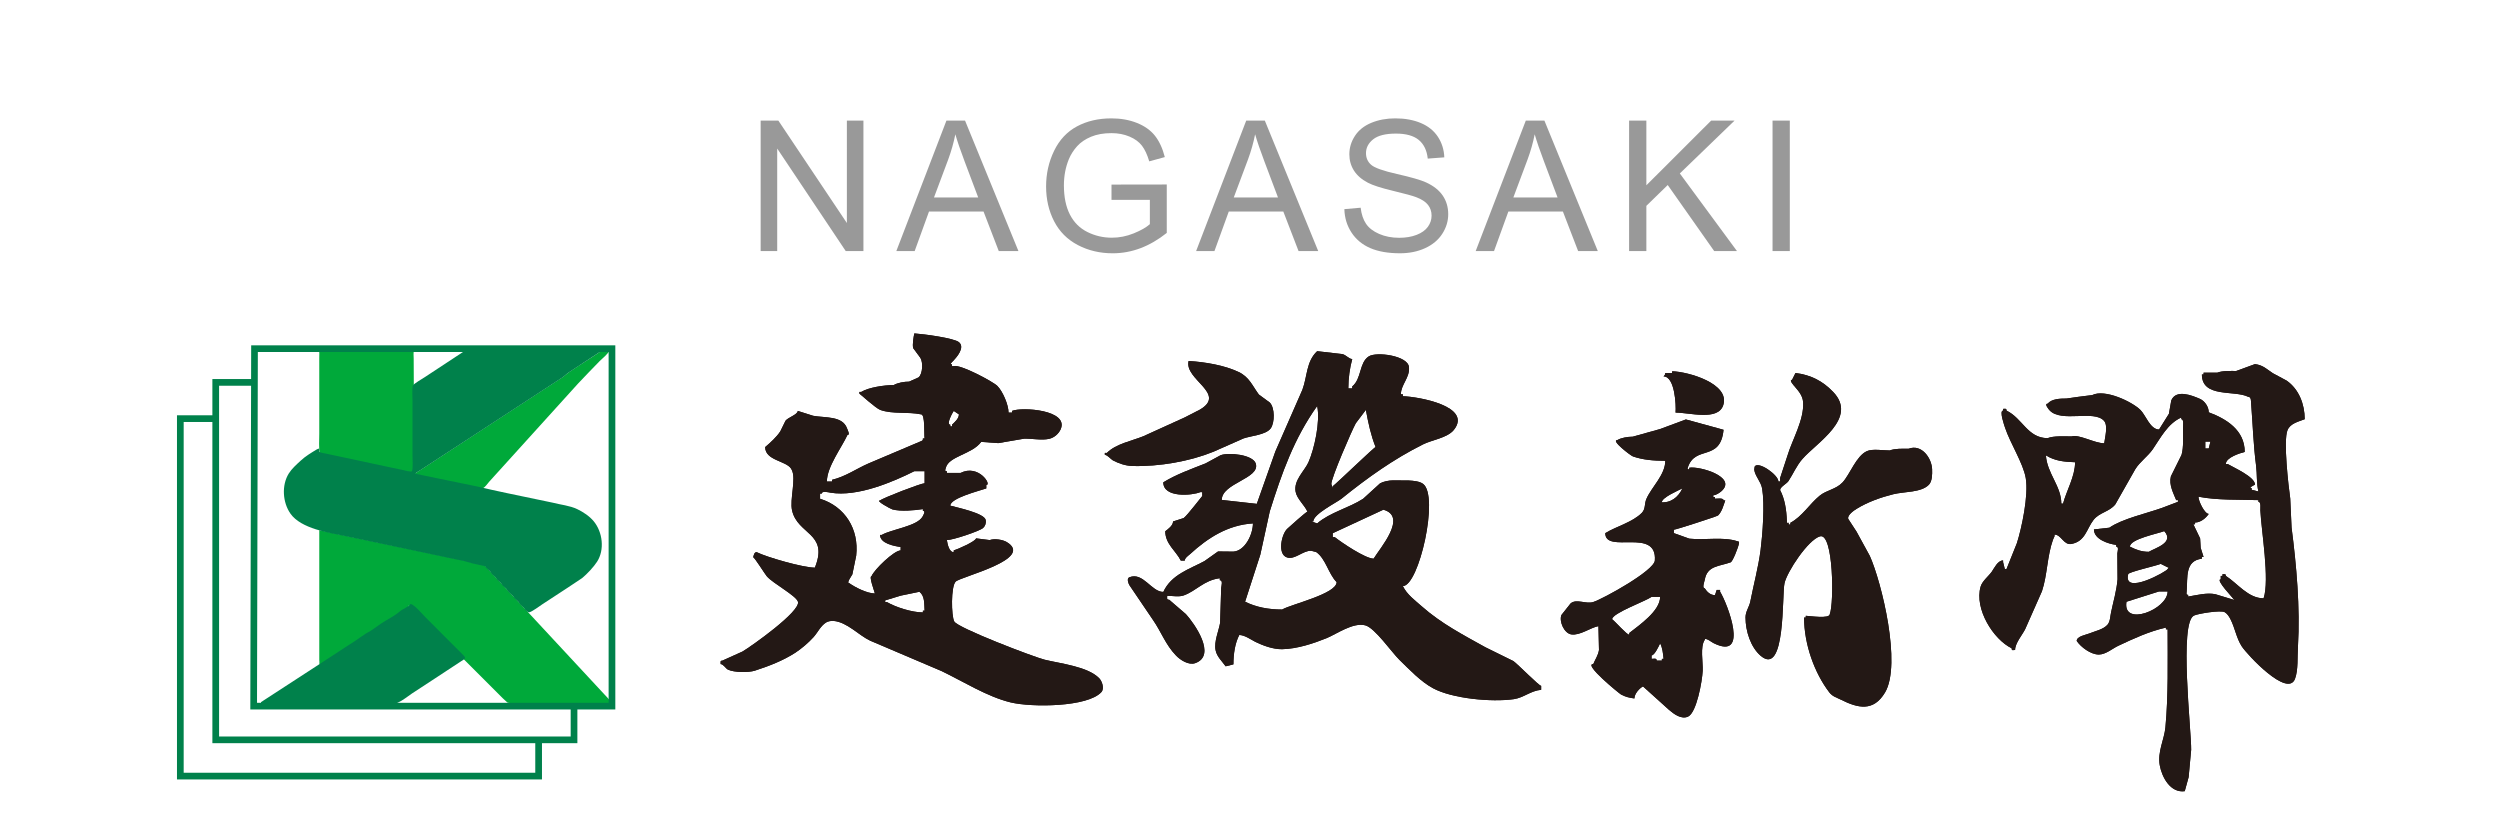 <?xml version="1.0" encoding="utf-8"?>
<!-- Generator: Adobe Illustrator 13.0.0, SVG Export Plug-In . SVG Version: 6.00 Build 14948)  -->
<!DOCTYPE svg PUBLIC "-//W3C//DTD SVG 1.1//EN" "http://www.w3.org/Graphics/SVG/1.1/DTD/svg11.dtd">
<svg version="1.1" id="レイヤー_1" xmlns="http://www.w3.org/2000/svg" xmlns:xlink="http://www.w3.org/1999/xlink" x="0px"
	 y="0px" width="600px" height="200px" viewBox="0 0 600 200" enable-background="new 0 0 600 200" xml:space="preserve">
<g>
	<path fill="#999999" d="M182.555,60.253V28.942h4.25l16.446,24.583V28.942h3.972v31.312h-4.25l-16.444-24.604v24.604H182.555z"/>
	<path fill="#999999" d="M215.121,60.253l12.024-31.312h4.464l12.815,31.312h-4.721l-3.652-9.483H222.96l-3.439,9.483H215.121z
		 M224.156,47.396h10.613l-3.267-8.671c-0.997-2.635-1.737-4.799-2.221-6.493c-0.399,2.007-0.961,4.001-1.687,5.98L224.156,47.396z"
		/>
	<path fill="#999999" d="M266.761,47.973V44.3l13.264-0.022v11.619c-2.036,1.624-4.135,2.844-6.301,3.664
		c-2.166,0.819-4.386,1.228-6.664,1.228c-3.076,0-5.87-0.659-8.382-1.976c-2.513-1.317-4.41-3.221-5.693-5.713
		c-1.281-2.492-1.922-5.276-1.922-8.351c0-3.048,0.637-5.892,1.911-8.533c1.275-2.64,3.107-4.602,5.5-5.884
		c2.391-1.282,5.146-1.922,8.266-1.922c2.264,0,4.311,0.367,6.14,1.1c1.83,0.732,3.266,1.754,4.304,3.064
		c1.04,1.31,1.83,3.018,2.371,5.126l-3.737,1.026c-0.47-1.596-1.054-2.849-1.75-3.76c-0.698-0.911-1.695-1.642-2.99-2.189
		c-1.295-0.548-2.733-0.823-4.315-0.823c-1.894,0-3.53,0.288-4.912,0.865c-1.381,0.577-2.495,1.335-3.342,2.274
		c-0.846,0.939-1.505,1.973-1.976,3.097c-0.797,1.937-1.195,4.037-1.195,6.301c0,2.792,0.481,5.127,1.442,7.006
		s2.36,3.275,4.197,4.186c1.836,0.912,3.788,1.367,5.852,1.367c1.794,0,3.545-0.345,5.253-1.036
		c1.709-0.692,3.006-1.429,3.887-2.211v-5.831h-9.206V47.973z"/>
	<path fill="#999999" d="M287.069,60.253l12.024-31.312h4.464l12.815,31.312h-4.721l-3.653-9.483h-13.092l-3.439,9.483H287.069z
		 M296.103,47.396h10.615l-3.267-8.671c-0.997-2.635-1.738-4.799-2.222-6.493c-0.398,2.007-0.961,4.001-1.688,5.98L296.103,47.396z"
		/>
	<path fill="#999999" d="M322.647,50.194l3.91-0.342c0.184,1.566,0.615,2.852,1.291,3.855c0.676,1.004,1.726,1.815,3.15,2.435
		s3.025,0.929,4.806,0.929c1.582,0,2.975-0.234,4.186-0.705c1.21-0.47,2.111-1.114,2.702-1.933c0.592-0.819,0.887-1.712,0.887-2.681
		c0-0.983-0.285-1.84-0.854-2.573c-0.57-0.733-1.51-1.349-2.819-1.848c-0.839-0.328-2.698-0.836-5.575-1.528
		c-2.875-0.691-4.89-1.341-6.044-1.953c-1.495-0.784-2.609-1.755-3.343-2.916c-0.734-1.16-1.1-2.458-1.1-3.897
		c0-1.581,0.449-3.058,1.346-4.431c0.896-1.373,2.205-2.417,3.929-3.129c1.723-0.712,3.638-1.068,5.746-1.068
		c2.321,0,4.367,0.374,6.141,1.121c1.773,0.748,3.136,1.848,4.09,3.301c0.954,1.451,1.467,3.097,1.538,4.934l-3.973,0.299
		c-0.215-1.979-0.938-3.474-2.168-4.485c-1.23-1.011-3.051-1.517-5.457-1.517c-2.506,0-4.331,0.46-5.479,1.378
		c-1.147,0.918-1.719,2.025-1.719,3.32c0,1.125,0.406,2.051,1.217,2.776c0.798,0.726,2.88,1.471,6.248,2.232
		c3.368,0.762,5.679,1.428,6.93,1.998c1.823,0.839,3.169,1.903,4.037,3.192c0.869,1.29,1.303,2.772,1.303,4.453
		c0,1.667-0.479,3.236-1.432,4.71c-0.953,1.474-2.323,2.619-4.112,3.438c-1.786,0.819-3.798,1.228-6.033,1.228
		c-2.834,0-5.207-0.413-7.123-1.239c-1.914-0.826-3.417-2.068-4.506-3.727C323.278,54.167,322.705,52.286,322.647,50.194z"/>
	<path fill="#999999" d="M354.167,60.253l12.025-31.312h4.464l12.815,31.312h-4.72l-3.654-9.483h-13.091l-3.438,9.483H354.167z
		 M363.203,47.396h10.614l-3.268-8.671c-0.996-2.635-1.737-4.799-2.221-6.493c-0.398,2.007-0.961,4.001-1.688,5.98L363.203,47.396z"
		/>
	<path fill="#999999" d="M390.984,60.253V28.942h4.143V44.47l15.549-15.528h5.618l-13.136,12.686l13.713,18.625h-5.468
		l-11.149-15.848l-5.127,4.997v10.851H390.984z"/>
	<path fill="#999999" d="M425.41,60.253V28.942h4.143v31.312H425.41z"/>
</g>
<g>
	<path fill="#231815" d="M263.782,162.747c-2.768-2.768-9.036-3.447-13.051-4.413c-2.563-0.629-20.892-7.621-21.711-9.183
		c-0.72-1.345-0.812-8.425,0.336-9.561c1.184-1.201,19.056-5.409,12.255-9.502c-0.934-0.562-2.933-0.905-4.079-0.472
		c-1.092-0.128-2.196-0.27-3.288-0.413c0,0.676-4.384,2.62-5.348,2.896v0.415c-1.133,0-1.49-1.955-1.647-2.897
		c1.416,0,7.738-2.106,8.693-2.902c0.519-0.468,0.772-1.201,0.62-1.941c-0.368-1.62-6.787-2.954-8.491-3.421
		c0-1.822,6.983-3.555,8.643-4.134v-0.822c1.385,0-1.882-5.067-6.175-2.894h-3.291v-0.414c-0.603,0-0.372-0.339-0.258-0.788
		c0.658-2.818,6.366-3.281,8.483-6.242c1.378,0.104,2.739,0.195,4.104,0.287c2.071-0.347,4.128-0.715,6.185-1.06
		c2.013-0.061,4.23,0.452,6.083,0.022c1.177-0.283,2.217-1.199,2.707-2.266c2.066-4.651-9.233-5.428-11.673-4.425v0.412h-0.828
		c0-1.857-1.386-5.095-2.687-6.405c-1.025-1.032-8.943-5.266-10.472-4.749h-0.411v-0.415c-0.69,0,0.059-0.608,0.329-0.889
		c0.779-0.839,2.858-3.181,1.337-4.445c-1.194-1.006-8.637-1.975-10.709-2.108c-0.184,0.849-0.505,2.714-0.268,3.54
		c0.586,0.789,1.169,1.567,1.732,2.344c0.661,1.107,0.545,3.754-0.411,4.654c-0.766,0.349-1.528,0.687-2.295,1.035
		c-1.196,0-2.773,0.274-3.698,0.825c-2.242,0-6.066,0.56-7.813,1.653c-0.556,0-0.42-0.136-0.42,0.414
		c0.092,0,3.902,3.503,5.019,3.907c3.015,1.057,6.456,0.385,9.787,1.057c0.982,0,0.677,4.79,0.829,5.786h-0.414
		c0,0.568-0.009,0.428-0.481,0.671c-4.196,1.781-8.396,3.554-12.582,5.333c-2.908,1.267-5.506,3.149-8.729,3.917v0.411h-1.239
		c0-3.509,3.548-8.162,4.926-11.16c0.72,0,0.04-1.201-0.098-1.611c-1.087-3.025-5.273-2.48-8.119-3.002
		c-1.229-0.381-2.468-0.778-3.7-1.174c0,0.871-2.327,1.566-2.933,2.353c-0.411,0.854-0.833,1.706-1.259,2.563
		c-0.912,1.378-2.352,2.681-3.628,3.766c0,3.235,5.012,3.267,6.229,5.183l0.152,0.294c1.117,2.114-0.543,7.118,0.079,9.746
		c1.337,5.792,8.649,5.372,5.604,13.356l-0.127,0.356c-2.839,0-11.538-2.494-13.985-3.72c-0.582,0-0.71,0.761-0.825,1.24
		c0.321,0,2.785,3.994,3.272,4.556c1.394,1.657,7.039,4.648,7.467,6.1c0.703,2.309-11.292,10.772-13.296,11.95
		c-1.606,0.737-3.23,1.457-4.852,2.19c-0.572,0-0.403,0.348-0.403,0.829c0.656,0,1.23,1.096,1.773,1.339
		c1.531,0.69,4.858,0.729,6.426,0.239c3.414-1.104,6.749-2.394,9.732-4.313c1.516-1.012,3.099-2.343,4.375-3.752
		c1.005-1.134,1.661-2.654,2.991-3.497c0.413-0.282,1.234-0.426,1.807-0.375c3.266,0.285,5.998,3.435,8.789,4.744
		c5.722,2.438,11.434,4.866,17.134,7.293c5.233,2.514,10.917,6.139,16.556,7.514c5.093,1.24,18.498,1.144,21.786-2.463
		C265.107,165.239,264.5,163.475,263.782,162.747 M228.897,98.618c0.405,0.287,0.829,0.564,1.239,0.83
		c0,1.02-0.993,1.848-1.649,2.479v0.412h-0.414v-0.412C227.008,101.928,228.592,99.041,228.897,98.618 M221.491,146.568v0.413
		c-2.638,0-6.53-1.257-8.633-2.484h-0.412v-0.406c1.246-0.377,2.486-0.762,3.726-1.136c1.507-0.316,3.003-0.624,4.502-0.933
		c1.294,1.071,1.116,2.75,1.231,4.546H221.491z M221.905,115.98c-0.847,0-10.001,3.516-10.69,4.132c-1.188,0,2.478,2.004,2.969,2.15
		c2.063,0.547,5.32,0.226,7.308-0.076v0.411c0.773,0,0.078,1.085-0.061,1.365c-1.3,2.358-7.454,3.039-9.812,4.419h-0.404
		c0,2.051,3.418,2.699,4.939,2.895v0.823c-1.559,0-6.354,4.599-6.989,6.196c-0.667,0,0.635,3.48,0.815,4.139
		c-1.857,0-4.718-1.445-6.174-2.485c-0.709,0,0.54-1.675,0.759-2.096c0.309-1.506,0.614-3.019,0.927-4.514
		c0.704-6.368-2.698-11.78-8.675-13.641v-1.239h0.413c0-0.712,1.675-0.289,2.095-0.214c6.486,1.078,15.066-2.627,20.119-5.157h2.462
		V115.98z"/>
	<path fill="#231815" d="M263.782,162.747c-2.768-2.768-9.036-3.447-13.051-4.413c-2.563-0.629-20.892-7.621-21.711-9.183
		c-0.72-1.345-0.812-8.425,0.336-9.561c1.184-1.201,19.056-5.409,12.255-9.502c-0.934-0.562-2.933-0.905-4.079-0.472
		c-1.092-0.128-2.196-0.27-3.288-0.413c0,0.676-4.384,2.62-5.348,2.896v0.415c-1.133,0-1.49-1.955-1.647-2.897
		c1.416,0,7.738-2.106,8.693-2.902c0.519-0.468,0.772-1.201,0.62-1.941c-0.368-1.62-6.787-2.954-8.491-3.421
		c0-1.822,6.983-3.555,8.643-4.134v-0.822c1.385,0-1.882-5.067-6.175-2.894h-3.291v-0.414c-0.603,0-0.372-0.339-0.258-0.788
		c0.658-2.818,6.366-3.281,8.483-6.242c1.378,0.104,2.739,0.195,4.104,0.287c2.071-0.347,4.128-0.715,6.185-1.06
		c2.013-0.061,4.23,0.452,6.083,0.022c1.177-0.283,2.217-1.199,2.707-2.266c2.066-4.651-9.233-5.428-11.673-4.425v0.412h-0.828
		c0-1.857-1.386-5.095-2.687-6.405c-1.025-1.032-8.943-5.266-10.472-4.749h-0.411v-0.415c-0.69,0,0.059-0.608,0.329-0.889
		c0.779-0.839,2.858-3.181,1.337-4.445c-1.194-1.006-8.637-1.975-10.709-2.108c-0.184,0.849-0.505,2.714-0.268,3.54
		c0.586,0.789,1.169,1.567,1.732,2.344c0.661,1.107,0.545,3.754-0.411,4.654c-0.766,0.349-1.528,0.687-2.295,1.035
		c-1.196,0-2.773,0.274-3.698,0.825c-2.242,0-6.066,0.56-7.813,1.653c-0.556,0-0.42-0.136-0.42,0.414
		c0.092,0,3.902,3.503,5.019,3.907c3.015,1.057,6.456,0.385,9.787,1.057c0.982,0,0.677,4.79,0.829,5.786h-0.414
		c0,0.568-0.009,0.428-0.481,0.671c-4.196,1.781-8.396,3.554-12.582,5.333c-2.908,1.267-5.506,3.149-8.729,3.917v0.411h-1.239
		c0-3.509,3.548-8.162,4.926-11.16c0.72,0,0.04-1.201-0.098-1.611c-1.087-3.025-5.273-2.48-8.119-3.002
		c-1.229-0.381-2.468-0.778-3.7-1.174c0,0.871-2.327,1.566-2.933,2.353c-0.411,0.854-0.833,1.706-1.259,2.563
		c-0.912,1.378-2.352,2.681-3.628,3.766c0,3.235,5.012,3.267,6.229,5.183l0.152,0.294c1.117,2.114-0.543,7.118,0.079,9.746
		c1.337,5.792,8.649,5.372,5.604,13.356l-0.127,0.356c-2.839,0-11.538-2.494-13.985-3.72c-0.582,0-0.71,0.761-0.825,1.24
		c0.321,0,2.785,3.994,3.272,4.556c1.394,1.657,7.039,4.648,7.467,6.1c0.703,2.309-11.292,10.772-13.296,11.95
		c-1.606,0.737-3.23,1.457-4.852,2.19c-0.572,0-0.403,0.348-0.403,0.829c0.656,0,1.23,1.096,1.773,1.339
		c1.531,0.69,4.858,0.729,6.426,0.239c3.414-1.104,6.749-2.394,9.732-4.313c1.516-1.012,3.099-2.343,4.375-3.752
		c1.005-1.134,1.661-2.654,2.991-3.497c0.413-0.282,1.234-0.426,1.807-0.375c3.266,0.285,5.998,3.435,8.789,4.744
		c5.722,2.438,11.434,4.866,17.134,7.293c5.233,2.514,10.917,6.139,16.556,7.514c5.093,1.24,18.498,1.144,21.786-2.463
		C265.107,165.239,264.5,163.475,263.782,162.747 M228.897,98.618c0.405,0.287,0.829,0.564,1.239,0.83
		c0,1.02-0.993,1.848-1.649,2.479v0.412h-0.414v-0.412C227.008,101.928,228.592,99.041,228.897,98.618 M221.491,146.568v0.413
		c-2.638,0-6.53-1.257-8.633-2.484h-0.412v-0.406c1.246-0.377,2.486-0.762,3.726-1.136c1.507-0.316,3.003-0.624,4.502-0.933
		c1.294,1.071,1.116,2.75,1.231,4.546H221.491z M221.905,115.98c-0.847,0-10.001,3.516-10.69,4.132c-1.188,0,2.478,2.004,2.969,2.15
		c2.063,0.547,5.32,0.226,7.308-0.076v0.411c0.773,0,0.078,1.085-0.061,1.365c-1.3,2.358-7.454,3.039-9.812,4.419h-0.404
		c0,2.051,3.418,2.699,4.939,2.895v0.823c-1.559,0-6.354,4.599-6.989,6.196c-0.667,0,0.635,3.48,0.815,4.139
		c-1.857,0-4.718-1.445-6.174-2.485c-0.709,0,0.54-1.675,0.759-2.096c0.309-1.506,0.614-3.019,0.927-4.514
		c0.704-6.368-2.698-11.78-8.675-13.641v-1.239h0.413c0-0.712,1.675-0.289,2.095-0.214c6.486,1.078,15.066-2.627,20.119-5.157h2.462
		V115.98z"/>
	<path fill="#231815" d="M363.213,158.657c-2.233-1.094-4.486-2.212-6.722-3.315c-5.198-2.894-10.648-5.714-15.276-9.83
		c-1.612-1.426-3.566-2.839-4.528-4.856c3.867,0,8.762-21.646,4.844-24.53c-0.832-0.62-2.24-0.739-3.456-0.809
		c-1.239,0-2.488-0.018-3.729-0.026c-1.021,0-2.35,0.265-3.14,0.718c-1.342,1.228-2.704,2.463-4.058,3.698
		c-3.393,2.2-7.932,3.246-11.029,5.912c-0.465-0.144-0.93-0.303-1.398-0.464h0.469c0-1.782,5.575-4.527,6.76-5.464
		c6.323-5.099,12.502-9.497,19.567-13.036c2.145-1.084,5.799-1.536,7.382-3.449c4.596-5.68-8.429-8-12.212-8.116v-0.474h-0.472
		c0-2.326,2.2-4.001,1.932-6.542c-0.291-2.728-7.841-3.74-9.666-2.528c-2.32,1.531-1.663,5.345-3.946,7.195v0.469h-0.936
		c0-2.46,0.363-4.943,0.936-7.04c-0.791,0-1.492-1.004-2.395-1.194c-2.002-0.218-4.013-0.453-6.021-0.692
		c-2.653,2.481-2.345,6.071-3.555,9.278c-2.155,4.93-4.315,9.851-6.479,14.786c-1.474,4.2-2.965,8.379-4.453,12.575
		c-2.81-0.306-5.614-0.634-8.411-0.94c0-4.055,9.24-5.116,8.171-8.706c-0.66-2.171-6.501-2.753-8.442-2.026
		c-1.193,0.664-2.405,1.307-3.625,1.968c-3.379,1.336-7.036,2.628-10.135,4.541c0,3.771,6.888,3.184,8.888,2.349h0.461v0.942
		c-0.055,0-3.587,4.664-4.452,5.28c-0.84,0.28-1.714,0.541-2.557,0.824c0,0.985-1.213,1.831-1.869,2.345
		c0,3.054,2.581,4.726,3.729,7.042h0.95c0-0.627,0.919-1.24,1.271-1.551c4.23-3.891,9.077-7.003,15.092-7.372
		c0,2.576-1.862,6.582-4.7,6.768c-1.226-0.011-2.451-0.026-3.677-0.039c-1.08,0.778-2.177,1.539-3.261,2.316
		c-3.567,1.922-7.95,3.215-9.873,7.399c-2.864,0-4.837-4.829-8.132-3.522c-0.731,0.274-0.24,1.511,0.013,1.921
		c1.875,2.768,3.743,5.534,5.618,8.289c2.01,2.876,3.017,5.95,5.549,8.574c1.015,1.063,3.021,2.377,4.588,1.835
		c5.294-1.835-0.214-9.564-2.216-11.771c-1.333-1.14-2.673-2.308-4.01-3.449c-0.663,0-0.476-0.347-0.476-0.943
		c1.33,0,2.808,0.317,3.971-0.098c3-1.075,4.84-3.651,8.652-4.125v0.474c0.803,0,0.382,1.332,0.333,1.859
		c-0.079,2.811-0.178,5.591-0.26,8.379c-0.319,1.891-1.507,4.498-1.081,6.574c0.295,1.523,1.565,2.664,2.411,3.854
		c0.626-0.158,1.242-0.313,1.867-0.468c0-2.528,0.385-5.092,1.405-7.049c1.277,0,2.86,1.14,3.85,1.645
		c1.815,0.882,4.226,1.798,6.424,1.765c3.604-0.064,7.635-1.41,10.683-2.649c2.392-0.986,6.359-3.849,9.28-3.078
		c2.288,0.592,6.361,6.498,8.206,8.293c2.516,2.447,5.073,5.181,8.039,6.793c4.582,2.489,14.021,3.395,19.408,2.632
		c2.396-0.359,4.029-2.015,6.563-2.247v-0.942C369.346,164.606,364.251,159.379,363.213,158.657 M325.382,101.592
		c0.812-1.071,1.624-2.144,2.424-3.215c0.622,3.334,1.205,6.061,2.334,8.921c-0.321,0-9.084,8.476-10.281,9.398v0.472
		c-0.098-0.329-0.212-0.665-0.34-0.988C319.437,114.816,324.509,103.138,325.382,101.592 M307.711,146.287
		c-3.304,0-6.274-0.577-8.888-1.877c1.237-3.755,2.441-7.531,3.656-11.299c0.76-3.457,1.504-6.921,2.262-10.37
		c2.881-9.186,5.82-17.498,11.378-25.302c0.797,3.709-0.686,10.342-2.097,13.521c-0.972,2.124-3.583,4.299-3.076,7.057
		c0.309,1.7,2.154,3.229,2.838,4.787c-0.293,0-4.362,3.654-4.834,4.094c-1.372,1.248-2.45,6.108-0.072,6.887
		c1.885,0.621,3.823-1.678,5.81-1.601c0.414,0.116,0.81,0.217,1.212,0.317c2.3,1.613,2.917,5.231,4.893,7.21
		C320.792,142.534,309.865,145.011,307.711,146.287 M329.671,134.077c-1.987,0-7.739-3.906-9.341-5.17h-0.472v-0.939
		c4.057-1.876,8.107-3.757,12.151-5.638C337.898,123.963,331.179,131.579,329.671,134.077"/>
	<path fill="#231815" d="M363.213,158.657c-2.233-1.094-4.486-2.212-6.722-3.315c-5.198-2.894-10.648-5.714-15.276-9.83
		c-1.612-1.426-3.566-2.839-4.528-4.856c3.867,0,8.762-21.646,4.844-24.53c-0.832-0.62-2.24-0.739-3.456-0.809
		c-1.239,0-2.488-0.018-3.729-0.026c-1.021,0-2.35,0.265-3.14,0.718c-1.342,1.228-2.704,2.463-4.058,3.698
		c-3.393,2.2-7.932,3.246-11.029,5.912c-0.465-0.144-0.93-0.303-1.398-0.464h0.469c0-1.782,5.575-4.527,6.76-5.464
		c6.323-5.099,12.502-9.497,19.567-13.036c2.145-1.084,5.799-1.536,7.382-3.449c4.596-5.68-8.429-8-12.212-8.116v-0.474h-0.472
		c0-2.326,2.2-4.001,1.932-6.542c-0.291-2.728-7.841-3.74-9.666-2.528c-2.32,1.531-1.663,5.345-3.946,7.195v0.469h-0.936
		c0-2.46,0.363-4.943,0.936-7.04c-0.791,0-1.492-1.004-2.395-1.194c-2.002-0.218-4.013-0.453-6.021-0.692
		c-2.653,2.481-2.345,6.071-3.555,9.278c-2.155,4.93-4.315,9.851-6.479,14.786c-1.474,4.2-2.965,8.379-4.453,12.575
		c-2.81-0.306-5.614-0.634-8.411-0.94c0-4.055,9.24-5.116,8.171-8.706c-0.66-2.171-6.501-2.753-8.442-2.026
		c-1.193,0.664-2.405,1.307-3.625,1.968c-3.379,1.336-7.036,2.628-10.135,4.541c0,3.771,6.888,3.184,8.888,2.349h0.461v0.942
		c-0.055,0-3.587,4.664-4.452,5.28c-0.84,0.28-1.714,0.541-2.557,0.824c0,0.985-1.213,1.831-1.869,2.345
		c0,3.054,2.581,4.726,3.729,7.042h0.95c0-0.627,0.919-1.24,1.271-1.551c4.23-3.891,9.077-7.003,15.092-7.372
		c0,2.576-1.862,6.582-4.7,6.768c-1.226-0.011-2.451-0.026-3.677-0.039c-1.08,0.778-2.177,1.539-3.261,2.316
		c-3.567,1.922-7.95,3.215-9.873,7.399c-2.864,0-4.837-4.829-8.132-3.522c-0.731,0.274-0.24,1.511,0.013,1.921
		c1.875,2.768,3.743,5.534,5.618,8.289c2.01,2.876,3.017,5.95,5.549,8.574c1.015,1.063,3.021,2.377,4.588,1.835
		c5.294-1.835-0.214-9.564-2.216-11.771c-1.333-1.14-2.673-2.308-4.01-3.449c-0.663,0-0.476-0.347-0.476-0.943
		c1.33,0,2.808,0.317,3.971-0.098c3-1.075,4.84-3.651,8.652-4.125v0.474c0.803,0,0.382,1.332,0.333,1.859
		c-0.079,2.811-0.178,5.591-0.26,8.379c-0.319,1.891-1.507,4.498-1.081,6.574c0.295,1.523,1.565,2.664,2.411,3.854
		c0.626-0.158,1.242-0.313,1.867-0.468c0-2.528,0.385-5.092,1.405-7.049c1.277,0,2.86,1.14,3.85,1.645
		c1.815,0.882,4.226,1.798,6.424,1.765c3.604-0.064,7.635-1.41,10.683-2.649c2.392-0.986,6.359-3.849,9.28-3.078
		c2.288,0.592,6.361,6.498,8.206,8.293c2.516,2.447,5.073,5.181,8.039,6.793c4.582,2.489,14.021,3.395,19.408,2.632
		c2.396-0.359,4.029-2.015,6.563-2.247v-0.942C369.346,164.606,364.251,159.379,363.213,158.657 M325.382,101.592
		c0.812-1.071,1.624-2.144,2.424-3.215c0.622,3.334,1.205,6.061,2.334,8.921c-0.321,0-9.084,8.476-10.281,9.398v0.472
		c-0.098-0.329-0.212-0.665-0.34-0.988C319.437,114.816,324.509,103.138,325.382,101.592 M307.711,146.287
		c-3.304,0-6.274-0.577-8.888-1.877c1.237-3.755,2.441-7.531,3.656-11.299c0.76-3.457,1.504-6.921,2.262-10.37
		c2.881-9.186,5.82-17.498,11.378-25.302c0.797,3.709-0.686,10.342-2.097,13.521c-0.972,2.124-3.583,4.299-3.076,7.057
		c0.309,1.7,2.154,3.229,2.838,4.787c-0.293,0-4.362,3.654-4.834,4.094c-1.372,1.248-2.45,6.108-0.072,6.887
		c1.885,0.621,3.823-1.678,5.81-1.601c0.414,0.116,0.81,0.217,1.212,0.317c2.3,1.613,2.917,5.231,4.893,7.21
		C320.792,142.534,309.865,145.011,307.711,146.287 M329.671,134.077c-1.987,0-7.739-3.906-9.341-5.17h-0.472v-0.939
		c4.057-1.876,8.107-3.757,12.151-5.638C337.898,123.963,331.179,131.579,329.671,134.077"/>
	<path fill="#231815" d="M291.22,108.416c2.406-1.049,4.824-2.126,7.229-3.198c1.793-0.627,5.387-0.843,6.53-2.423
		c0.976-1.38,1.006-4.882-0.222-6.178c-0.874-0.632-1.761-1.278-2.627-1.927c-1.575-2.107-2.265-4.18-4.866-5.412
		c-3.346-1.594-7.937-2.391-11.995-2.643c-1.118,4.462,9.236,7.818,2.745,11.656c-1.222,0.638-2.462,1.276-3.701,1.901
		c-3.307,1.519-6.606,3.013-9.912,4.507c-2.77,1.129-6.588,1.807-8.757,4.01c-0.63,0-0.478-0.162-0.478,0.472
		c0.652,0,1.392,1.023,1.92,1.302c1.316,0.701,2.946,1.296,4.627,1.352C278.242,112.044,285.764,110.65,291.22,108.416"/>
	<path fill="#231815" d="M291.22,108.416c2.406-1.049,4.824-2.126,7.229-3.198c1.793-0.627,5.387-0.843,6.53-2.423
		c0.976-1.38,1.006-4.882-0.222-6.178c-0.874-0.632-1.761-1.278-2.627-1.927c-1.575-2.107-2.265-4.18-4.866-5.412
		c-3.346-1.594-7.937-2.391-11.995-2.643c-1.118,4.462,9.236,7.818,2.745,11.656c-1.222,0.638-2.462,1.276-3.701,1.901
		c-3.307,1.519-6.606,3.013-9.912,4.507c-2.77,1.129-6.588,1.807-8.757,4.01c-0.63,0-0.478-0.162-0.478,0.472
		c0.652,0,1.392,1.023,1.92,1.302c1.316,0.701,2.946,1.296,4.627,1.352C278.242,112.044,285.764,110.65,291.22,108.416"/>
	<path fill="#231815" d="M402.134,99.022c3.418,0,10.235,2.073,11.459-1.829c1.6-5.108-8.329-7.976-12.282-8.091v0.416h-1.649
		c0,0.476-0.178,0.543-0.405,0.824C401.969,90.342,402.286,97.246,402.134,99.022"/>
	<path fill="#231815" d="M402.134,99.022c3.418,0,10.235,2.073,11.459-1.829c1.6-5.108-8.329-7.976-12.282-8.091v0.416h-1.649
		c0,0.476-0.178,0.543-0.405,0.824C401.969,90.342,402.286,97.246,402.134,99.022"/>
	<path fill="#231815" d="M463.711,112.661c-0.088-2.679-2.487-6.162-5.641-4.966c-1.448,0-3.315-0.076-4.526,0.414
		c-1.549,0-4.172-0.439-5.475,0.159c-2.588,1.157-4.066,5.577-5.849,7.505c-1.607,1.699-3.854,1.829-5.524,3.213
		c-2.396,1.952-4.173,4.99-7.007,6.484v0.419h-0.413v-0.419c-0.464,0-0.409,0.168-0.428-0.413c-0.083-2.672-0.498-5.32-1.623-7.439
		c0-0.734,1.54-1.502,1.985-2.131c1.137-1.721,1.971-3.742,3.359-5.32c3.455-3.97,13.434-9.83,7.387-16.109
		c-2.489-2.591-5.29-4.063-9.033-4.542c-0.269,0.557-0.544,1.099-0.829,1.651c-0.857,0,0.518,1.458,0.74,1.719
		c0.925,1.079,1.812,2.142,1.916,3.648c0.266,4.24-2.656,9.082-3.771,12.853c-0.575,1.786-1.165,3.56-1.755,5.342v0.824h-0.412
		c0-1.598-4.91-5.016-5.697-3.56c-0.021,0.252-0.057,0.485-0.096,0.72c0.159,1.497,1.593,2.84,1.892,4.53
		c0.652,3.872,0.109,11.001-0.376,14.814c-0.545,4.124-1.649,8.176-2.479,12.394c-0.266,1.236-1.136,2.324-1.136,3.727
		c0,3.348,1.277,7.185,3.646,9.214c6.033,5.136,5.092-14.682,5.712-17.403c0.599-2.76,5.658-10.435,8.51-11.261
		c3.267-0.968,3.402,16.121,2.362,18.648c0,1.211-4.804,0.443-5.766,0.413v0.417h-0.405c0,6.443,2.511,13.325,6.051,17.956
		c0.798,1.03,1.76,1.237,2.831,1.778c4.02,2.016,7.77,2.943,10.555-1.759c3.998-6.769-0.821-26.425-3.656-32.75
		c-1.057-1.944-2.112-3.878-3.184-5.823c-0.652-1.012-1.322-2.029-1.99-3.059c-0.335-0.925,1.487-2.124,2.097-2.49
		c2.542-1.565,5.779-2.725,8.725-3.448c2.569-0.647,6.688-0.365,8.537-2.288C463.711,115.505,463.753,113.899,463.711,112.661"/>
	<path fill="#231815" d="M463.711,112.661c-0.088-2.679-2.487-6.162-5.641-4.966c-1.448,0-3.315-0.076-4.526,0.414
		c-1.549,0-4.172-0.439-5.475,0.159c-2.588,1.157-4.066,5.577-5.849,7.505c-1.607,1.699-3.854,1.829-5.524,3.213
		c-2.396,1.952-4.173,4.99-7.007,6.484v0.419h-0.413v-0.419c-0.464,0-0.409,0.168-0.428-0.413c-0.083-2.672-0.498-5.32-1.623-7.439
		c0-0.734,1.54-1.502,1.985-2.131c1.137-1.721,1.971-3.742,3.359-5.32c3.455-3.97,13.434-9.83,7.387-16.109
		c-2.489-2.591-5.29-4.063-9.033-4.542c-0.269,0.557-0.544,1.099-0.829,1.651c-0.857,0,0.518,1.458,0.74,1.719
		c0.925,1.079,1.812,2.142,1.916,3.648c0.266,4.24-2.656,9.082-3.771,12.853c-0.575,1.786-1.165,3.56-1.755,5.342v0.824h-0.412
		c0-1.598-4.91-5.016-5.697-3.56c-0.021,0.252-0.057,0.485-0.096,0.72c0.159,1.497,1.593,2.84,1.892,4.53
		c0.652,3.872,0.109,11.001-0.376,14.814c-0.545,4.124-1.649,8.176-2.479,12.394c-0.266,1.236-1.136,2.324-1.136,3.727
		c0,3.348,1.277,7.185,3.646,9.214c6.033,5.136,5.092-14.682,5.712-17.403c0.599-2.76,5.658-10.435,8.51-11.261
		c3.267-0.968,3.402,16.121,2.362,18.648c0,1.211-4.804,0.443-5.766,0.413v0.417h-0.405c0,6.443,2.511,13.325,6.051,17.956
		c0.798,1.03,1.76,1.237,2.831,1.778c4.02,2.016,7.77,2.943,10.555-1.759c3.998-6.769-0.821-26.425-3.656-32.75
		c-1.057-1.944-2.112-3.878-3.184-5.823c-0.652-1.012-1.322-2.029-1.99-3.059c-0.335-0.925,1.487-2.124,2.097-2.49
		c2.542-1.565,5.779-2.725,8.725-3.448c2.569-0.647,6.688-0.365,8.537-2.288C463.711,115.505,463.753,113.899,463.711,112.661"/>
	<path fill="#231815" d="M416.969,129.896c-3.461-1.132-7.673-0.214-11.517-0.615c-1.234-0.44-2.487-0.884-3.729-1.331v-0.821
		c0.521,0,10.375-3.211,10.604-3.415c0.952-0.931,1.286-2.376,1.737-3.615h-0.412c0-0.657-1.439-0.408-2.056-0.408v-0.418h-0.407
		v-0.413c0.677,0,1.509-0.599,1.934-0.957c3.877-3.398-5.168-6.067-7.691-5.652v0.411c-0.457,0-0.467-0.107-0.358-0.443
		c1.77-5.491,7.819-1.31,8.579-9.066c-3.003-0.824-6.032-1.659-9.043-2.483c-2.072,0.777-4.16,1.545-6.227,2.314
		c-2.173,0.607-4.359,1.217-6.524,1.823c-1.191,0-2.813,0.258-3.704,0.825c-1.641,0,3.148,3.695,3.762,3.916
		c2.361,0.818,4.931,1.045,7.75,1.045c0,3.367-3.279,6.292-4.508,9.099c-0.561,1.221-0.16,2.418-1.135,3.413
		c-2.244,2.251-6.056,3.196-8.76,4.847c0,5.105,12.489-1.458,11.898,6.573c-0.195,2.457-12.288,9.139-14.773,9.959
		c-1.773,0.567-4.074-0.866-5.456,0.352c-0.73,0.933-1.466,1.845-2.201,2.782c-0.579,1.535,0.663,4.375,2.384,4.643
		c2.077,0.313,4.534-1.609,6.507-1.988c0.044,1.911,0.095,3.823,0.133,5.728c-0.206,1.326-0.924,2.278-1.366,3.368
		c-2.469,0,6.177,7.037,6.653,7.308c0.996,0.554,1.948,0.791,3.216,0.954c0-1.105,1.156-2.409,2.059-2.892
		c0,0,5.818,5.272,6.276,5.656c1.141,0.96,2.908,2.331,4.544,1.589c2.037-0.94,3.389-8.471,3.51-10.979
		c0.091-2.146-0.641-5.759,0.482-7.429c0-0.746,1.713,0.559,2.083,0.751c8.775,4.403,3.337-9.519,1.611-12.324v-0.412h-0.816
		c-0.133,0.412-0.271,0.83-0.41,1.243c-1.111,0-1.914-0.77-2.468-1.654c-0.671,0-0.084-1.557,0.021-2.063
		c0.592-3.373,3.46-3.173,6.145-4.139c0.502,0,1.906-3.667,2.058-4.546C417.351,129.93,417.511,130.069,416.969,129.896
		 M391.028,151.921v0.418c-0.629,0-3.327-3.14-4.116-3.721c0-1.46,8.034-4.328,9.465-5.37h2.052
		C398.428,146.645,393.386,150.051,391.028,151.921 M398.849,158.124v0.417h-1.242c0-0.665-0.674-0.417-1.23-0.417v-0.832
		c0.711,0,1.735-2.216,2.052-2.889c0.572,1.057,0.697,2.429,0.828,3.721H398.849z M398.428,120.51h0.421
		c0-1.119,4.082-2.854,4.922-3.305C402.865,119.284,400.912,120.863,398.428,120.51"/>
	<path fill="#231815" d="M416.969,129.896c-3.461-1.132-7.673-0.214-11.517-0.615c-1.234-0.44-2.487-0.884-3.729-1.331v-0.821
		c0.521,0,10.375-3.211,10.604-3.415c0.952-0.931,1.286-2.376,1.737-3.615h-0.412c0-0.657-1.439-0.408-2.056-0.408v-0.418h-0.407
		v-0.413c0.677,0,1.509-0.599,1.934-0.957c3.877-3.398-5.168-6.067-7.691-5.652v0.411c-0.457,0-0.467-0.107-0.358-0.443
		c1.77-5.491,7.819-1.31,8.579-9.066c-3.003-0.824-6.032-1.659-9.043-2.483c-2.072,0.777-4.16,1.545-6.227,2.314
		c-2.173,0.607-4.359,1.217-6.524,1.823c-1.191,0-2.813,0.258-3.704,0.825c-1.641,0,3.148,3.695,3.762,3.916
		c2.361,0.818,4.931,1.045,7.75,1.045c0,3.367-3.279,6.292-4.508,9.099c-0.561,1.221-0.16,2.418-1.135,3.413
		c-2.244,2.251-6.056,3.196-8.76,4.847c0,5.105,12.489-1.458,11.898,6.573c-0.195,2.457-12.288,9.139-14.773,9.959
		c-1.773,0.567-4.074-0.866-5.456,0.352c-0.73,0.933-1.466,1.845-2.201,2.782c-0.579,1.535,0.663,4.375,2.384,4.643
		c2.077,0.313,4.534-1.609,6.507-1.988c0.044,1.911,0.095,3.823,0.133,5.728c-0.206,1.326-0.924,2.278-1.366,3.368
		c-2.469,0,6.177,7.037,6.653,7.308c0.996,0.554,1.948,0.791,3.216,0.954c0-1.105,1.156-2.409,2.059-2.892
		c0,0,5.818,5.272,6.276,5.656c1.141,0.96,2.908,2.331,4.544,1.589c2.037-0.94,3.389-8.471,3.51-10.979
		c0.091-2.146-0.641-5.759,0.482-7.429c0-0.746,1.713,0.559,2.083,0.751c8.775,4.403,3.337-9.519,1.611-12.324v-0.412h-0.816
		c-0.133,0.412-0.271,0.83-0.41,1.243c-1.111,0-1.914-0.77-2.468-1.654c-0.671,0-0.084-1.557,0.021-2.063
		c0.592-3.373,3.46-3.173,6.145-4.139c0.502,0,1.906-3.667,2.058-4.546C417.351,129.93,417.511,130.069,416.969,129.896
		 M391.028,151.921v0.418c-0.629,0-3.327-3.14-4.116-3.721c0-1.46,8.034-4.328,9.465-5.37h2.052
		C398.428,146.645,393.386,150.051,391.028,151.921 M398.849,158.124v0.417h-1.242c0-0.665-0.674-0.417-1.23-0.417v-0.832
		c0.711,0,1.735-2.216,2.052-2.889c0.572,1.057,0.697,2.429,0.828,3.721H398.849z M398.428,120.51h0.421
		c0-1.119,4.082-2.854,4.922-3.305C402.865,119.284,400.912,120.863,398.428,120.51"/>
	<path fill="#231815" d="M549.659,119.644c-0.41-2.813-1.696-13.868-0.663-16.392c0.647-1.637,2.68-2.077,4.135-2.643
		c0-3.605-1.406-7.22-4.33-9.255c-1.104-0.59-2.209-1.181-3.315-1.778c-1.408-0.917-2.341-1.951-4.285-2.192
		c-1.499,0.558-3.013,1.095-4.509,1.652c-1.44,0-3.344-0.082-4.536,0.407h-3.295v0.422h-0.408c0,5.708,7.832,3.711,11.108,5.37
		c0.764,0,0.667,1.064,0.714,1.651c0.385,5.026,0.552,10.125,1.187,14.896c0.256,2.012,0.077,4.359,0.565,6.183
		c-0.545-0.123-1.093-0.267-1.643-0.416v-0.411c-0.902,0,0.599-0.707,0.816-0.822c0-1.885-5.226-4.136-6.574-4.962h-0.422
		c0-1.562,3.396-2.595,4.531-2.891c0-5.224-4.397-7.934-8.639-9.511c0-1.3-0.949-2.711-2.106-3.218
		c-1.96-0.852-5.693-2.357-6.883,0.355c-0.183,1.084-0.367,2.151-0.572,3.231c-0.778,1.256-1.584,2.516-2.362,3.764
		c-2.112,0-3.211-3.437-4.438-4.659c-2.022-2.028-8.601-5.128-11.6-3.604c-1.094,0.146-2.207,0.269-3.293,0.415
		c-0.949,0.14-1.916,0.263-2.88,0.412c-1.554,0-3.562,0.066-4.526,1.239c-0.898,0,0.285,1.402,0.462,1.586
		c2.821,3.049,10.635-0.204,13.071,2.531c1.016,1.14,0.196,4.076,0.042,5.387c-2.308,0-6.093-2.228-7.812-1.65
		c-1.739,0-4.341-0.169-5.764,0.413c-4.824,0-6-4.748-9.873-6.607c0-0.585-0.307-0.417-0.819-0.417v0.417
		c-0.984,0,0.294,3.559,0.471,4.104c1.236,3.716,4.348,8.522,4.961,12.059c0.724,4.182-0.985,12.107-2.125,15.657
		c-0.827,2.069-1.666,4.136-2.487,6.201h-0.41c-0.127-0.54-0.271-1.099-0.409-1.649v-0.416c-1.305,0-2.127,1.872-2.719,2.71
		c-0.787,1.088-2.322,2.286-2.682,3.591c-1.524,5.326,3.035,12.638,7.451,14.78c0,0.67,0.353,0.408,0.828,0.408
		c0-1.635,1.742-3.625,2.415-4.986c1.349-3.029,2.69-6.081,4.035-9.119c1.3-3.88,1.236-8.431,2.633-12.332
		c0.138-0.272,0.252-0.558,0.374-0.841v-0.415c1.624,0,2.217,2.604,4.076,2.248c3.341-0.648,3.587-3.549,5.278-5.75
		c1.391-1.811,3.797-1.944,5.239-3.742c1.608-2.807,3.195-5.635,4.794-8.446c1.101-1.782,3.016-3.089,4.201-4.796
		c1.863-2.709,3.585-6.172,6.852-7.619v0.417c0.643,0,0.398,1.482,0.398,2.065c0,2.108,0.176,4.692-0.351,6.497
		c-0.848,1.724-1.709,3.448-2.561,5.165c-0.509,2.06,0.648,4.085,1.277,5.695c0.537,0,0.41-0.141,0.41,0.414
		c-1.254,0.492-2.531,0.968-3.795,1.443c-3.561,1.285-9.592,2.614-12.653,4.757c-1.235,0.137-2.47,0.268-3.701,0.41
		c0,2.405,3.516,3.488,5.344,3.719v0.416c0.704,0,0.321,1.178,0.273,1.63c0.021,2.08,0.038,4.146,0.048,6.21
		c-0.22,2.738-1.024,5.374-1.542,7.872c-0.231,1.039-0.207,2.198-0.82,2.976c-0.99,1.202-3.09,1.595-4.464,2.17
		c-0.781,0.316-2.973,0.661-2.973,1.771c0.995,1.488,3.376,3.27,5.302,3.27c1.679,0,3.352-1.497,4.705-2.115
		c3.648-1.713,7.338-3.434,11.404-4.354v0.416h0.409c0,7.604,0.191,15.851-0.53,23.54c-0.28,2.924-1.937,5.875-1.36,9.072
		c0.531,2.944,2.599,6.702,6,6.237c0.322-1.115,0.635-2.257,0.936-3.383c0.21-2.188,0.398-4.364,0.607-6.548
		c0.063-4.533-2.944-30.612,0.688-32.229c1.03-0.466,6.443-1.356,7.37-0.798c0.639,0.376,1.062,1.07,1.374,1.676
		c1.101,2.156,1.412,4.498,2.691,6.491c1.356,2.093,11.051,12.452,12.798,7.821c0.808-2.177,0.54-5.231,0.709-7.75
		c0.562-9.246-0.375-19.658-1.532-28.541C549.883,124.298,549.76,121.968,549.659,119.644 M495.134,120.862h-0.415
		c0-4.191-3.424-7.238-3.702-11.576c2.113,1.306,4.215,1.561,7.003,1.653C498.019,114.327,495.936,117.811,495.134,120.862
		 M519.415,127.47c2.517,2.769-2.15,4.033-3.709,4.965c-1.799,0-3.136-0.544-4.523-1.243
		C511.182,129.364,517.927,128.075,519.415,127.47 M510.354,144.42c2.611-0.824,5.207-1.654,7.818-2.476h2.059
		C520.231,146.295,509.336,150.538,510.354,144.42 M520.231,136.566c0,0.468-10.789,6.512-9.464,1.238
		c0-0.509,6.882-2.052,7.813-2.478c0.557,0.285,1.095,0.553,1.65,0.824C520.635,136.151,520.415,136.373,520.231,136.566
		 M529.275,105.982h1.231c-0.133,0.557-0.266,1.094-0.41,1.654h-0.821V105.982z M543.262,143.596c-3.702,0-6.238-3.576-9.059-5.378
		c0-0.532-0.302-0.413-0.811-0.413c0,0.537,0.122,0.413-0.414,0.413v0.829c-1.38,0,3.067,4.605,3.284,4.957
		c-1.519-0.459-3.059-0.926-4.582-1.393c-2.049-0.429-4.622,0.262-6.52,0.569v-0.415c-0.535,0-0.394-0.331-0.359-0.821
		c0.261-3.458-0.435-7.35,3.649-7.858v-0.413h0.408c-0.222-0.726-0.46-1.462-0.693-2.196c-0.037-0.75-0.089-1.493-0.128-2.243
		c-0.54-1.14-1.092-2.272-1.641-3.417c0.537,0,0.412,0.135,0.412-0.407c1.336,0,2.635-1.073,3.286-2.075
		c-0.968,0-2.467-3.045-2.467-4.124c4.525,0.882,9.554,0.669,14.396,0.822v0.414c0.684,0,0.434,1.521,0.463,2.053
		C542.71,127.353,544.762,139.215,543.262,143.596"/>
	<path fill="#231815" d="M549.659,119.644c-0.41-2.813-1.696-13.868-0.663-16.392c0.647-1.637,2.68-2.077,4.135-2.643
		c0-3.605-1.406-7.22-4.33-9.255c-1.104-0.59-2.209-1.181-3.315-1.778c-1.408-0.917-2.341-1.951-4.285-2.192
		c-1.499,0.558-3.013,1.095-4.509,1.652c-1.44,0-3.344-0.082-4.536,0.407h-3.295v0.422h-0.408c0,5.708,7.832,3.711,11.108,5.37
		c0.764,0,0.667,1.064,0.714,1.651c0.385,5.026,0.552,10.125,1.187,14.896c0.256,2.012,0.077,4.359,0.565,6.183
		c-0.545-0.123-1.093-0.267-1.643-0.416v-0.411c-0.902,0,0.599-0.707,0.816-0.822c0-1.885-5.226-4.136-6.574-4.962h-0.422
		c0-1.562,3.396-2.595,4.531-2.891c0-5.224-4.397-7.934-8.639-9.511c0-1.3-0.949-2.711-2.106-3.218
		c-1.96-0.852-5.693-2.357-6.883,0.355c-0.183,1.084-0.367,2.151-0.572,3.231c-0.778,1.256-1.584,2.516-2.362,3.764
		c-2.112,0-3.211-3.437-4.438-4.659c-2.022-2.028-8.601-5.128-11.6-3.604c-1.094,0.146-2.207,0.269-3.293,0.415
		c-0.949,0.14-1.916,0.263-2.88,0.412c-1.554,0-3.562,0.066-4.526,1.239c-0.898,0,0.285,1.402,0.462,1.586
		c2.821,3.049,10.635-0.204,13.071,2.531c1.016,1.14,0.196,4.076,0.042,5.387c-2.308,0-6.093-2.228-7.812-1.65
		c-1.739,0-4.341-0.169-5.764,0.413c-4.824,0-6-4.748-9.873-6.607c0-0.585-0.307-0.417-0.819-0.417v0.417
		c-0.984,0,0.294,3.559,0.471,4.104c1.236,3.716,4.348,8.522,4.961,12.059c0.724,4.182-0.985,12.107-2.125,15.657
		c-0.827,2.069-1.666,4.136-2.487,6.201h-0.41c-0.127-0.54-0.271-1.099-0.409-1.649v-0.416c-1.305,0-2.127,1.872-2.719,2.71
		c-0.787,1.088-2.322,2.286-2.682,3.591c-1.524,5.326,3.035,12.638,7.451,14.78c0,0.67,0.353,0.408,0.828,0.408
		c0-1.635,1.742-3.625,2.415-4.986c1.349-3.029,2.69-6.081,4.035-9.119c1.3-3.88,1.236-8.431,2.633-12.332
		c0.138-0.272,0.252-0.558,0.374-0.841v-0.415c1.624,0,2.217,2.604,4.076,2.248c3.341-0.648,3.587-3.549,5.278-5.75
		c1.391-1.811,3.797-1.944,5.239-3.742c1.608-2.807,3.195-5.635,4.794-8.446c1.101-1.782,3.016-3.089,4.201-4.796
		c1.863-2.709,3.585-6.172,6.852-7.619v0.417c0.643,0,0.398,1.482,0.398,2.065c0,2.108,0.176,4.692-0.351,6.497
		c-0.848,1.724-1.709,3.448-2.561,5.165c-0.509,2.06,0.648,4.085,1.277,5.695c0.537,0,0.41-0.141,0.41,0.414
		c-1.254,0.492-2.531,0.968-3.795,1.443c-3.561,1.285-9.592,2.614-12.653,4.757c-1.235,0.137-2.47,0.268-3.701,0.41
		c0,2.405,3.516,3.488,5.344,3.719v0.416c0.704,0,0.321,1.178,0.273,1.63c0.021,2.08,0.038,4.146,0.048,6.21
		c-0.22,2.738-1.024,5.374-1.542,7.872c-0.231,1.039-0.207,2.198-0.82,2.976c-0.99,1.202-3.09,1.595-4.464,2.17
		c-0.781,0.316-2.973,0.661-2.973,1.771c0.995,1.488,3.376,3.27,5.302,3.27c1.679,0,3.352-1.497,4.705-2.115
		c3.648-1.713,7.338-3.434,11.404-4.354v0.416h0.409c0,7.604,0.191,15.851-0.53,23.54c-0.28,2.924-1.937,5.875-1.36,9.072
		c0.531,2.944,2.599,6.702,6,6.237c0.322-1.115,0.635-2.257,0.936-3.383c0.21-2.188,0.398-4.364,0.607-6.548
		c0.063-4.533-2.944-30.612,0.688-32.229c1.03-0.466,6.443-1.356,7.37-0.798c0.639,0.376,1.062,1.07,1.374,1.676
		c1.101,2.156,1.412,4.498,2.691,6.491c1.356,2.093,11.051,12.452,12.798,7.821c0.808-2.177,0.54-5.231,0.709-7.75
		c0.562-9.246-0.375-19.658-1.532-28.541C549.883,124.298,549.76,121.968,549.659,119.644 M495.134,120.862h-0.415
		c0-4.191-3.424-7.238-3.702-11.576c2.113,1.306,4.215,1.561,7.003,1.653C498.019,114.327,495.936,117.811,495.134,120.862
		 M519.415,127.47c2.517,2.769-2.15,4.033-3.709,4.965c-1.799,0-3.136-0.544-4.523-1.243
		C511.182,129.364,517.927,128.075,519.415,127.47 M510.354,144.42c2.611-0.824,5.207-1.654,7.818-2.476h2.059
		C520.231,146.295,509.336,150.538,510.354,144.42 M520.231,136.566c0,0.468-10.789,6.512-9.464,1.238
		c0-0.509,6.882-2.052,7.813-2.478c0.557,0.285,1.095,0.553,1.65,0.824C520.635,136.151,520.415,136.373,520.231,136.566
		 M529.275,105.982h1.231c-0.133,0.557-0.266,1.094-0.41,1.654h-0.821V105.982z M543.262,143.596c-3.702,0-6.238-3.576-9.059-5.378
		c0-0.532-0.302-0.413-0.811-0.413c0,0.537,0.122,0.413-0.414,0.413v0.829c-1.38,0,3.067,4.605,3.284,4.957
		c-1.519-0.459-3.059-0.926-4.582-1.393c-2.049-0.429-4.622,0.262-6.52,0.569v-0.415c-0.535,0-0.394-0.331-0.359-0.821
		c0.261-3.458-0.435-7.35,3.649-7.858v-0.413h0.408c-0.222-0.726-0.46-1.462-0.693-2.196c-0.037-0.75-0.089-1.493-0.128-2.243
		c-0.54-1.14-1.092-2.272-1.641-3.417c0.537,0,0.412,0.135,0.412-0.407c1.336,0,2.635-1.073,3.286-2.075
		c-0.968,0-2.467-3.045-2.467-4.124c4.525,0.882,9.554,0.669,14.396,0.822v0.414c0.684,0,0.434,1.521,0.463,2.053
		C542.71,127.353,544.762,139.215,543.262,143.596"/>
</g>
<g>
	<path fill="#00A93A" d="M76.524,83.937h22.864v0.101c-0.227,0.448-0.103,1.458-0.103,2.023c0.011,2.123,0.018,4.243,0.028,6.364
		c-0.01,7.051-0.017,14.104-0.028,21.155c-5.669-1.202-11.338-2.4-17.009-3.601c-0.736-0.191-5.304-0.945-5.519-1.34
		c-0.282-0.514-0.132-3.703-0.132-4.572V89.602c0-1.249,0-2.496-0.003-3.746C76.622,85.255,76.695,84.451,76.524,83.937"/>
	<path fill="#00A93A" d="M144.608,84.003h1.721c-0.271,0.86-1.759,2.003-2.405,2.655c-1.756,1.75-3.444,3.589-5.207,5.415
		c-5.482,6.055-10.958,12.108-16.441,18.159c-1.621,1.787-3.238,3.577-4.855,5.362c-0.417,0.438-0.924,1.301-1.507,1.557
		c-0.489,0.207-3.176-0.444-3.781-0.569c-3.707-0.778-7.417-1.553-11.125-2.333c-0.323-0.07-1.42-0.159-1.42-0.604
		c9.751-6.363,19.505-12.727,29.256-19.092c2.106-1.372,4.213-2.747,6.321-4.122c0.423-0.343,0.85-0.687,1.273-1.031
		c0.81-0.539,1.622-1.073,2.43-1.61c1.413-0.917,2.83-1.833,4.239-2.753C143.608,84.694,144.108,84.351,144.608,84.003"/>
	<path fill="#00A93A" d="M76.625,127.238c9.476,1.979,18.958,3.956,28.43,5.936c2.223,0.459,4.447,0.917,6.666,1.375
		c0.646,0.18,1.288,0.368,1.933,0.549c0.691,0.146,2.233,0.301,2.729,0.658c0.521,0.378,0.827,0.932,1.243,1.361
		c1.327,1.368,2.566,2.777,3.85,4.146c3.985,4.241,7.901,8.56,11.934,12.849c4.26,4.591,8.526,9.18,12.786,13.769
		c0.108,0.199,0.135,0.584,0.135,0.835h-18.616h-4.249c-0.504,0-1.246,0.071-1.676-0.1c-0.38-0.346-0.75-0.687-1.126-1.035
		c-0.894-0.896-1.787-1.79-2.682-2.683c-2.161-2.158-4.316-4.313-6.475-6.474c-0.384-0.326-0.77-0.643-1.16-0.965
		c-1.214-1.216-2.43-2.423-3.645-3.637c-2.125-2.126-4.249-4.251-6.374-6.375c-0.461-0.461-1.478-1.65-2.169-2.155
		c-0.826,2.232-20.949,14.931-21.5,14.124c-0.018-0.867,0.003-0.921-0.032-0.921V127.238z"/>
	<path fill="#00814B" d="M111.751,84.062h32.78v0.101h-0.102c-2.662,1.754-5.325,3.51-7.991,5.262
		c-0.497,0.334-0.955,0.83-1.451,1.164c-8.081,5.275-16.165,10.552-24.25,15.825c-3.434,2.239-6.864,4.482-10.295,6.713
		c-0.139,0.081-0.628,0.304-0.628,0.477h-0.103v0.102c2.567,0.526,5.132,1.058,7.694,1.586c2.392,0.492,4.779,0.984,7.171,1.471
		c2.301,0.528,4.679,1.098,6.995,1.563c3.67,0.764,7.334,1.53,11.001,2.297c2.02,0.527,4.161,0.702,5.984,1.576
		c1.416,0.685,2.905,1.654,3.953,2.922c2.111,2.566,2.659,6.806,0.781,9.7c-0.84,1.291-2.346,2.893-3.565,3.909
		c-1.121,0.742-2.235,1.489-3.356,2.235c-2.059,1.347-4.11,2.69-6.17,4.036c-0.534,0.357-2.658,1.923-3.19,1.941
		c-0.305,0.013-0.742-0.361-0.955-0.583c-0.096-0.148-0.187-0.298-0.283-0.445c-0.328-0.305-0.657-0.619-0.986-0.923
		c-0.108-0.167-0.216-0.331-0.327-0.493c-0.334-0.318-0.667-0.632-0.998-0.951c-0.121-0.174-0.239-0.344-0.363-0.518
		c-0.317-0.303-0.633-0.597-0.952-0.898c-0.239-0.201-0.451-0.625-0.708-0.883c-0.264-0.229-0.521-0.458-0.785-0.693
		c-0.181-0.253-0.341-0.521-0.587-0.771c-0.24-0.214-0.486-0.43-0.729-0.644c-0.138-0.195-0.25-0.424-0.434-0.618
		c-0.282-0.249-0.563-0.509-0.844-0.765c-0.17-0.174-0.282-0.45-0.469-0.652c-0.28-0.256-0.562-0.515-0.847-0.774
		c-0.121-0.142-0.198-0.343-0.388-0.455c-0.959-0.212-1.919-0.423-2.886-0.635c-0.675-0.191-1.354-0.378-2.03-0.572
		c-1.545-0.323-3.09-0.643-4.641-0.965c-7.898-1.667-15.792-3.326-23.689-4.992c-4.172-0.837-10.865-1.833-13.396-5.437
		c-1.878-2.67-2.17-6.804-0.406-9.637c0.716-1.148,1.795-2.093,2.809-3.04c1.16-1.091,2.542-1.909,3.85-2.708
		c0.115-0.076,0.534-0.25,0.635-0.25c0.053,0.57,0,0.354,0.045,0.806c0.469,0.249,1.069,0.319,1.607,0.425
		c1.115,0.235,2.225,0.475,3.339,0.711c3.985,0.856,7.974,1.707,11.959,2.558c1.071,0.229,2.144,0.458,3.214,0.681
		c0.583,0.115,1.205,0.326,1.826,0.34c0.125,0,0.243,0,0.295-0.124c0.271-0.625,0.115-2.905,0.115-3.785V96.201
		c0-0.794-0.148-3.097,0.104-3.694c0.166-0.389,2.44-1.736,2.892-2.021C105.25,88.345,108.503,86.204,111.751,84.062"/>
	<path fill="#00814B" d="M98.56,144.934c1.005,0.284,2.791,2.441,3.561,3.211c3.084,3.09,6.167,6.178,9.245,9.266
		c0.119,0.14,0.288,0.342,0.257,0.527c-0.065,0.088-0.135,0.175-0.201,0.266c-2.322,1.523-4.645,3.054-6.966,4.581
		c-1.854,1.216-3.707,2.426-5.565,3.641c-1.111,0.75-2.257,1.712-3.482,2.246c-0.592,0.251-1.592,0.134-2.311,0.134
		c-1.758,0-3.506,0.006-5.259,0.006H62.646v-0.305c5.988-3.893,11.98-7.783,17.964-11.68c1.541-1.04,3.128-2.047,4.655-3.033
		c0.465-0.326,0.93-0.646,1.396-0.973c0.492-0.25,0.922-0.675,1.409-0.914c1.131-0.57,2.194-1.444,3.239-2.159
		c1.473-1.009,3.197-1.764,4.551-2.938C96.655,146.115,97.877,145.771,98.56,144.934"/>
	<polygon fill="#00814B" points="43.277,99.668 42.474,99.668 42.474,187.066 130.074,187.066 130.074,177.562 128.466,177.562 
		128.466,185.458 44.082,185.458 44.082,101.275 51.778,101.275 51.778,99.668 	"/>
	<polygon fill="#00814B" points="51.778,90.969 50.972,90.969 50.972,178.363 138.571,178.363 138.571,169.67 136.963,169.67 
		136.963,176.761 52.58,176.761 52.58,92.577 60.88,92.577 60.88,90.969 	"/>
	<path fill="#00814B" d="M146.871,82.878H60.283l-0.208,87.393h87.602V82.878H146.871z M146.069,84.482v84.183H61.684
		c0.004-1.563,0.194-82.625,0.198-84.183H146.069z"/>
</g>
</svg>

